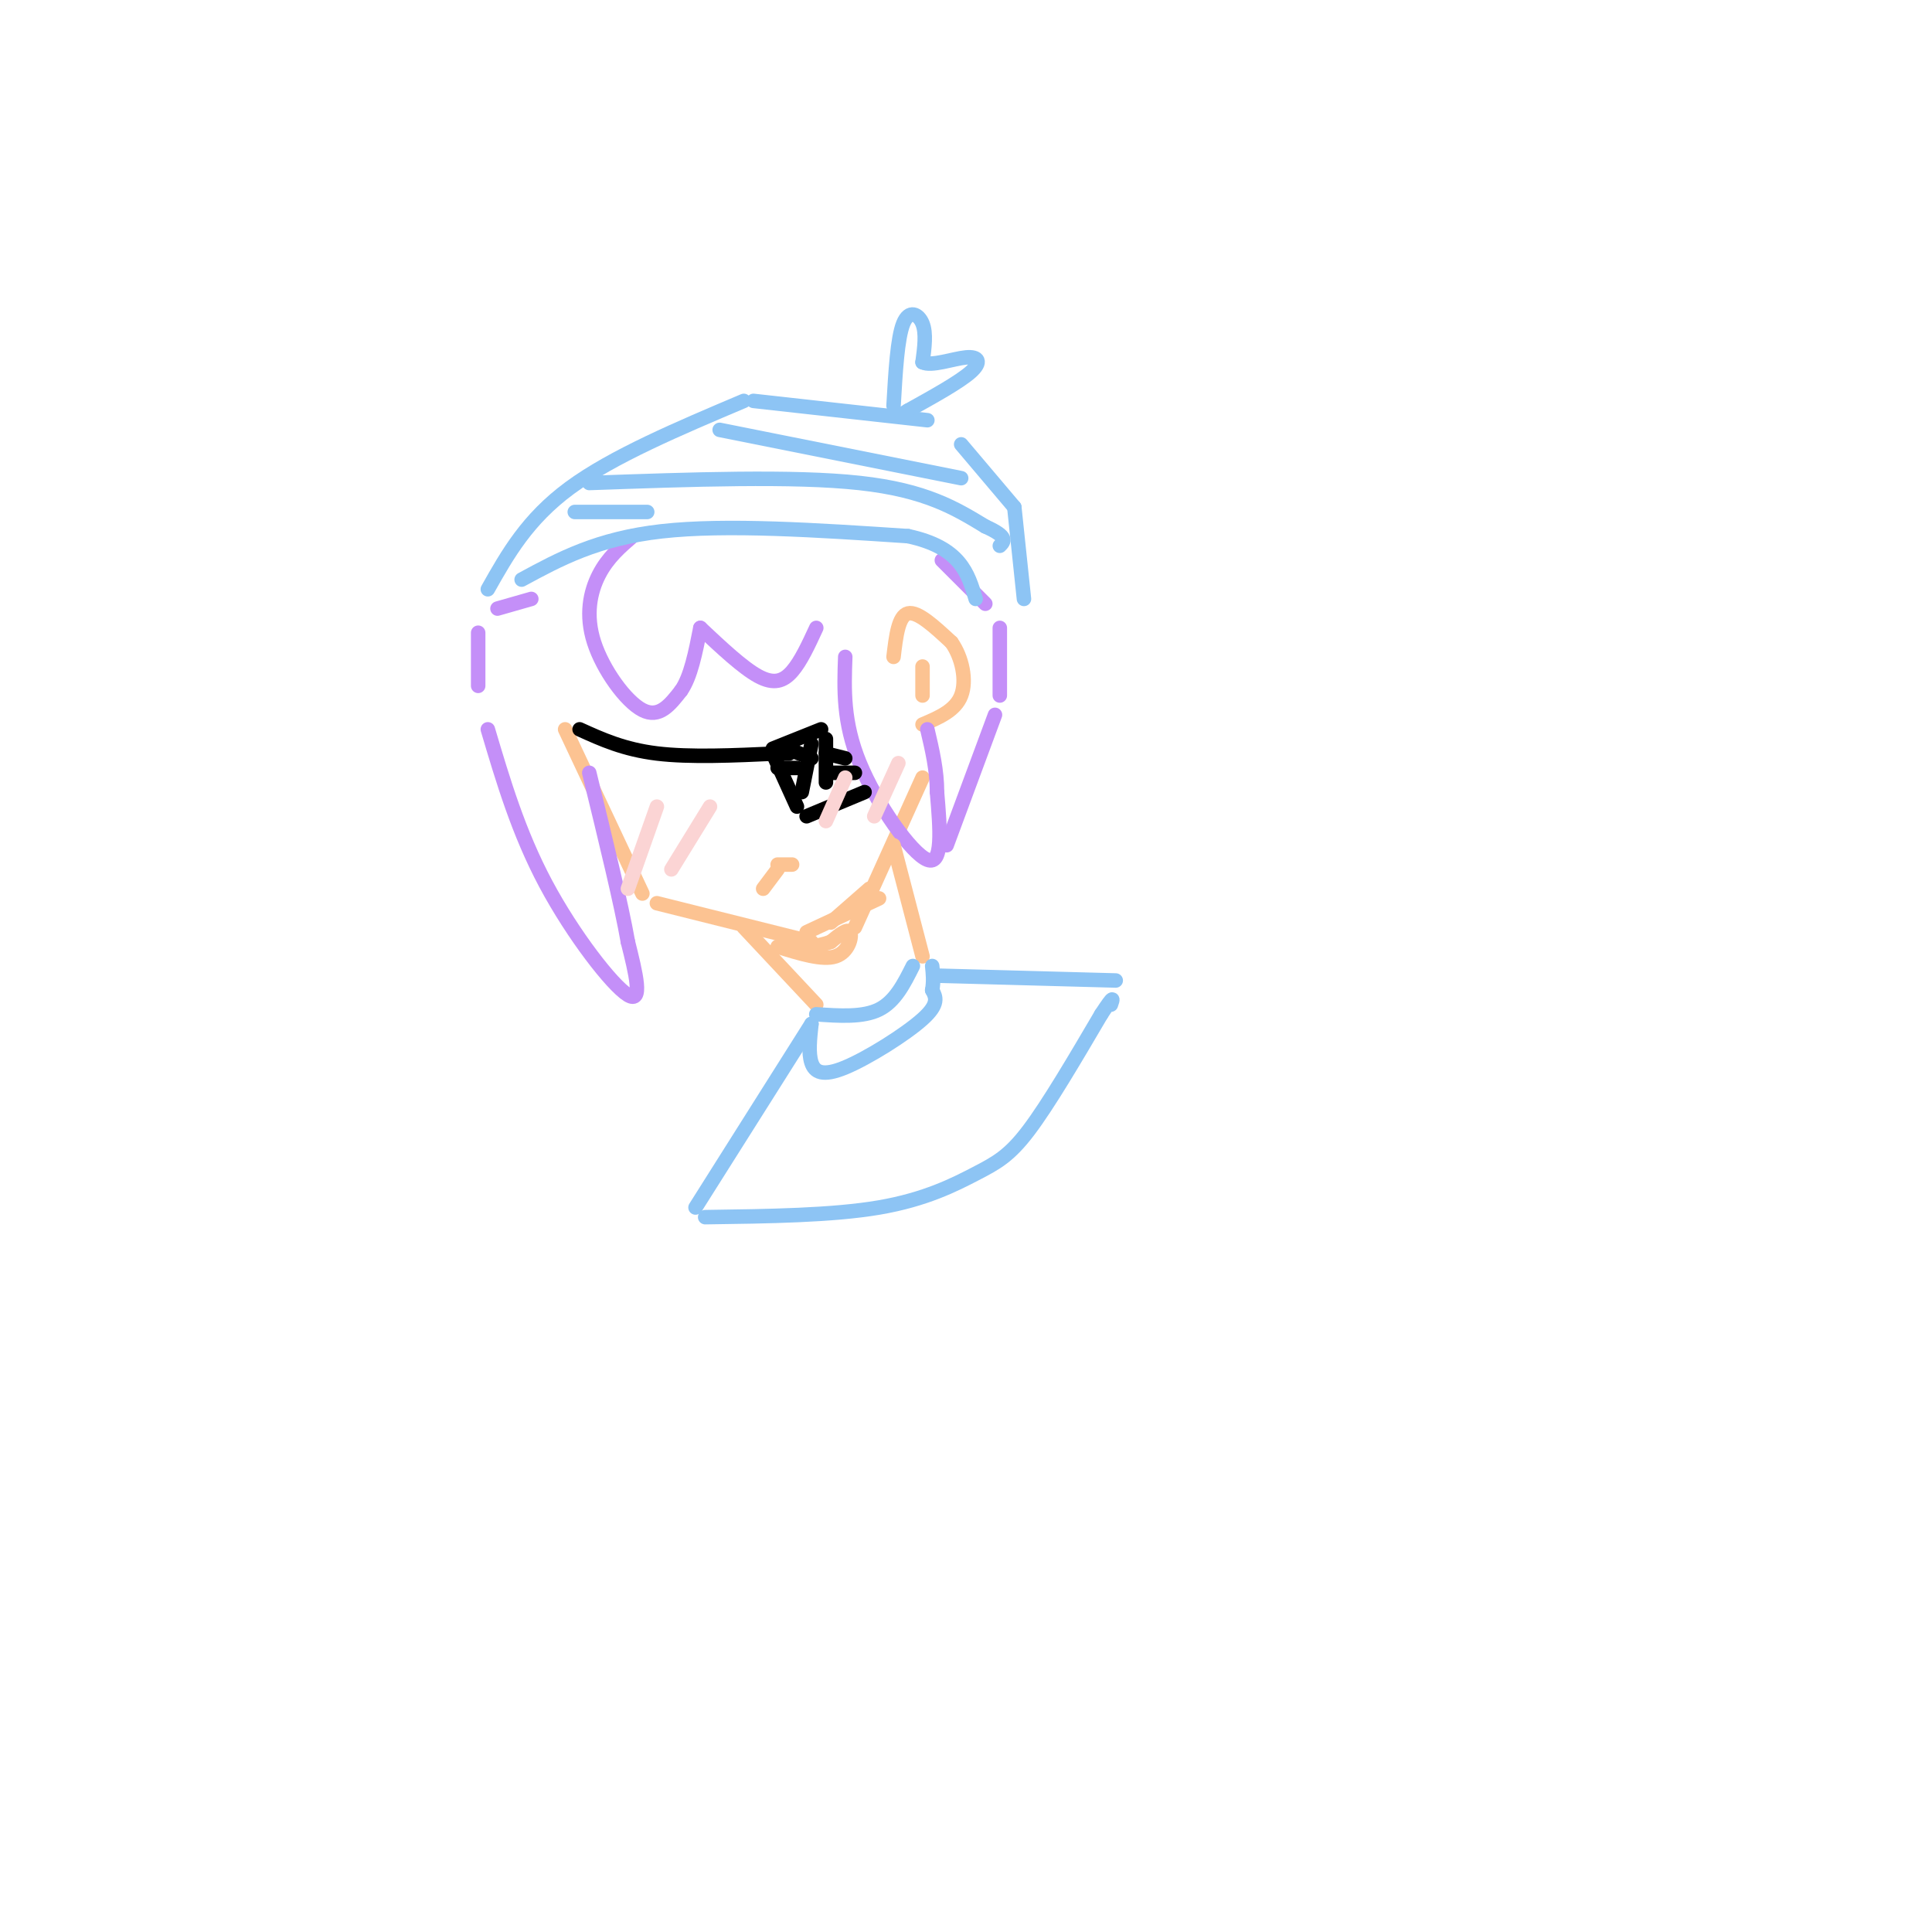 <svg viewBox='0 0 400 400' version='1.1' xmlns='http://www.w3.org/2000/svg' xmlns:xlink='http://www.w3.org/1999/xlink'><g fill='none' stroke='#FCC392' stroke-width='3' stroke-linecap='round' stroke-linejoin='round'><path d='M117,151c0.000,0.000 16.000,34.000 16,34'/><path d='M136,187c0.000,0.000 32.000,8.000 32,8'/><path d='M177,192c0.000,0.000 14.000,-31.000 14,-31'/><path d='M185,136c0.500,-4.250 1.000,-8.500 3,-9c2.000,-0.500 5.500,2.750 9,6'/><path d='M197,133c2.200,3.111 3.200,7.889 2,11c-1.200,3.111 -4.600,4.556 -8,6'/><path d='M191,144c0.000,0.000 0.000,-6.000 0,-6'/></g>
<g fill='none' stroke='#C48FF8' stroke-width='3' stroke-linecap='round' stroke-linejoin='round'><path d='M101,151c3.178,10.711 6.356,21.422 12,32c5.644,10.578 13.756,21.022 17,23c3.244,1.978 1.622,-4.511 0,-11'/><path d='M130,195c-1.333,-7.667 -4.667,-21.333 -8,-35'/><path d='M175,136c-0.244,6.756 -0.489,13.511 3,22c3.489,8.489 10.711,18.711 14,20c3.289,1.289 2.644,-6.356 2,-14'/><path d='M194,164c0.000,-4.500 -1.000,-8.750 -2,-13'/><path d='M131,111c-2.595,2.238 -5.190,4.476 -7,8c-1.810,3.524 -2.833,8.333 -1,14c1.833,5.667 6.524,12.190 10,14c3.476,1.810 5.738,-1.095 8,-4'/><path d='M141,143c2.000,-2.833 3.000,-7.917 4,-13'/><path d='M145,130c4.400,4.133 8.800,8.267 12,10c3.200,1.733 5.200,1.067 7,-1c1.800,-2.067 3.400,-5.533 5,-9'/></g>
<g fill='none' stroke='#000000' stroke-width='3' stroke-linecap='round' stroke-linejoin='round'><path d='M120,151c4.583,2.083 9.167,4.167 16,5c6.833,0.833 15.917,0.417 25,0'/><path d='M161,156c4.167,0.000 2.083,0.000 0,0'/><path d='M160,156c0.000,0.000 5.000,11.000 5,11'/><path d='M160,155c0.000,0.000 10.000,-4.000 10,-4'/><path d='M167,169c0.000,0.000 12.000,-5.000 12,-5'/><path d='M166,164c0.000,0.000 2.000,-10.000 2,-10'/><path d='M171,162c0.000,0.000 0.000,-9.000 0,-9'/><path d='M171,156c0.000,0.000 4.000,1.000 4,1'/><path d='M172,160c0.000,0.000 5.000,0.000 5,0'/><path d='M163,155c0.000,0.000 5.000,2.000 5,2'/><path d='M161,159c0.000,0.000 4.000,0.000 4,0'/></g>
<g fill='none' stroke='#FBD4D4' stroke-width='3' stroke-linecap='round' stroke-linejoin='round'><path d='M130,184c0.000,0.000 6.000,-17.000 6,-17'/><path d='M139,180c0.000,0.000 8.000,-13.000 8,-13'/><path d='M171,170c0.000,0.000 4.000,-9.000 4,-9'/><path d='M181,169c0.000,0.000 5.000,-11.000 5,-11'/></g>
<g fill='none' stroke='#FCC392' stroke-width='3' stroke-linecap='round' stroke-linejoin='round'><path d='M158,184c0.000,0.000 3.000,-4.000 3,-4'/><path d='M161,179c0.000,0.000 3.000,0.000 3,0'/></g>
<g fill='none' stroke='#C48FF8' stroke-width='3' stroke-linecap='round' stroke-linejoin='round'><path d='M99,142c0.000,0.000 0.000,-11.000 0,-11'/><path d='M103,126c0.000,0.000 7.000,-2.000 7,-2'/><path d='M196,175c0.000,0.000 10.000,-27.000 10,-27'/><path d='M207,144c0.000,0.000 0.000,-14.000 0,-14'/><path d='M204,125c0.000,0.000 -9.000,-9.000 -9,-9'/></g>
<g fill='none' stroke='#8DC4F4' stroke-width='3' stroke-linecap='round' stroke-linejoin='round'><path d='M108,120c7.833,-4.250 15.667,-8.500 29,-10c13.333,-1.500 32.167,-0.250 51,1'/><path d='M188,111c10.833,2.333 12.417,7.667 14,13'/><path d='M101,122c4.083,-7.250 8.167,-14.500 17,-21c8.833,-6.500 22.417,-12.250 36,-18'/><path d='M156,83c0.000,0.000 36.000,4.000 36,4'/><path d='M199,92c0.000,0.000 11.000,13.000 11,13'/><path d='M210,105c0.000,0.000 2.000,19.000 2,19'/><path d='M185,84c0.400,-7.000 0.800,-14.000 2,-17c1.200,-3.000 3.200,-2.000 4,0c0.800,2.000 0.400,5.000 0,8'/><path d='M191,75c1.821,0.929 6.375,-0.750 9,-1c2.625,-0.250 3.321,0.929 1,3c-2.321,2.071 -7.661,5.036 -13,8'/><path d='M188,85c-2.167,1.333 -1.083,0.667 0,0'/><path d='M122,100c21.167,-0.750 42.333,-1.500 56,0c13.667,1.500 19.833,5.250 26,9'/><path d='M204,109c4.833,2.167 3.917,3.083 3,4'/><path d='M149,89c0.000,0.000 50.000,10.000 50,10'/></g>
<g fill='none' stroke='#FCC392' stroke-width='3' stroke-linecap='round' stroke-linejoin='round'><path d='M154,192c0.000,0.000 15.000,16.000 15,16'/><path d='M185,175c0.000,0.000 6.000,23.000 6,23'/><path d='M167,193c0.000,0.000 15.000,-7.000 15,-7'/><path d='M172,191c0.000,0.000 8.000,-7.000 8,-7'/><path d='M161,196c4.644,1.444 9.289,2.889 12,2c2.711,-0.889 3.489,-4.111 3,-5c-0.489,-0.889 -2.244,0.556 -4,2'/><path d='M172,195c-1.333,0.500 -2.667,0.750 -4,1'/></g>
<g fill='none' stroke='#8DC4F4' stroke-width='3' stroke-linecap='round' stroke-linejoin='round'><path d='M169,210c4.833,0.333 9.667,0.667 13,-1c3.333,-1.667 5.167,-5.333 7,-9'/><path d='M168,212c-0.327,3.006 -0.655,6.012 0,8c0.655,1.988 2.292,2.958 7,1c4.708,-1.958 12.488,-6.845 16,-10c3.512,-3.155 2.756,-4.577 2,-6'/><path d='M193,205c0.333,-1.833 0.167,-3.417 0,-5'/><path d='M168,212c0.000,0.000 -24.000,38.000 -24,38'/><path d='M194,202c0.000,0.000 37.000,1.000 37,1'/><path d='M146,252c13.190,-0.179 26.381,-0.357 36,-2c9.619,-1.643 15.667,-4.750 20,-7c4.333,-2.250 6.952,-3.643 11,-9c4.048,-5.357 9.524,-14.679 15,-24'/><path d='M228,210c2.833,-4.333 2.417,-3.167 2,-2'/><path d='M119,106c0.000,0.000 15.000,0.000 15,0'/></g>
</svg>